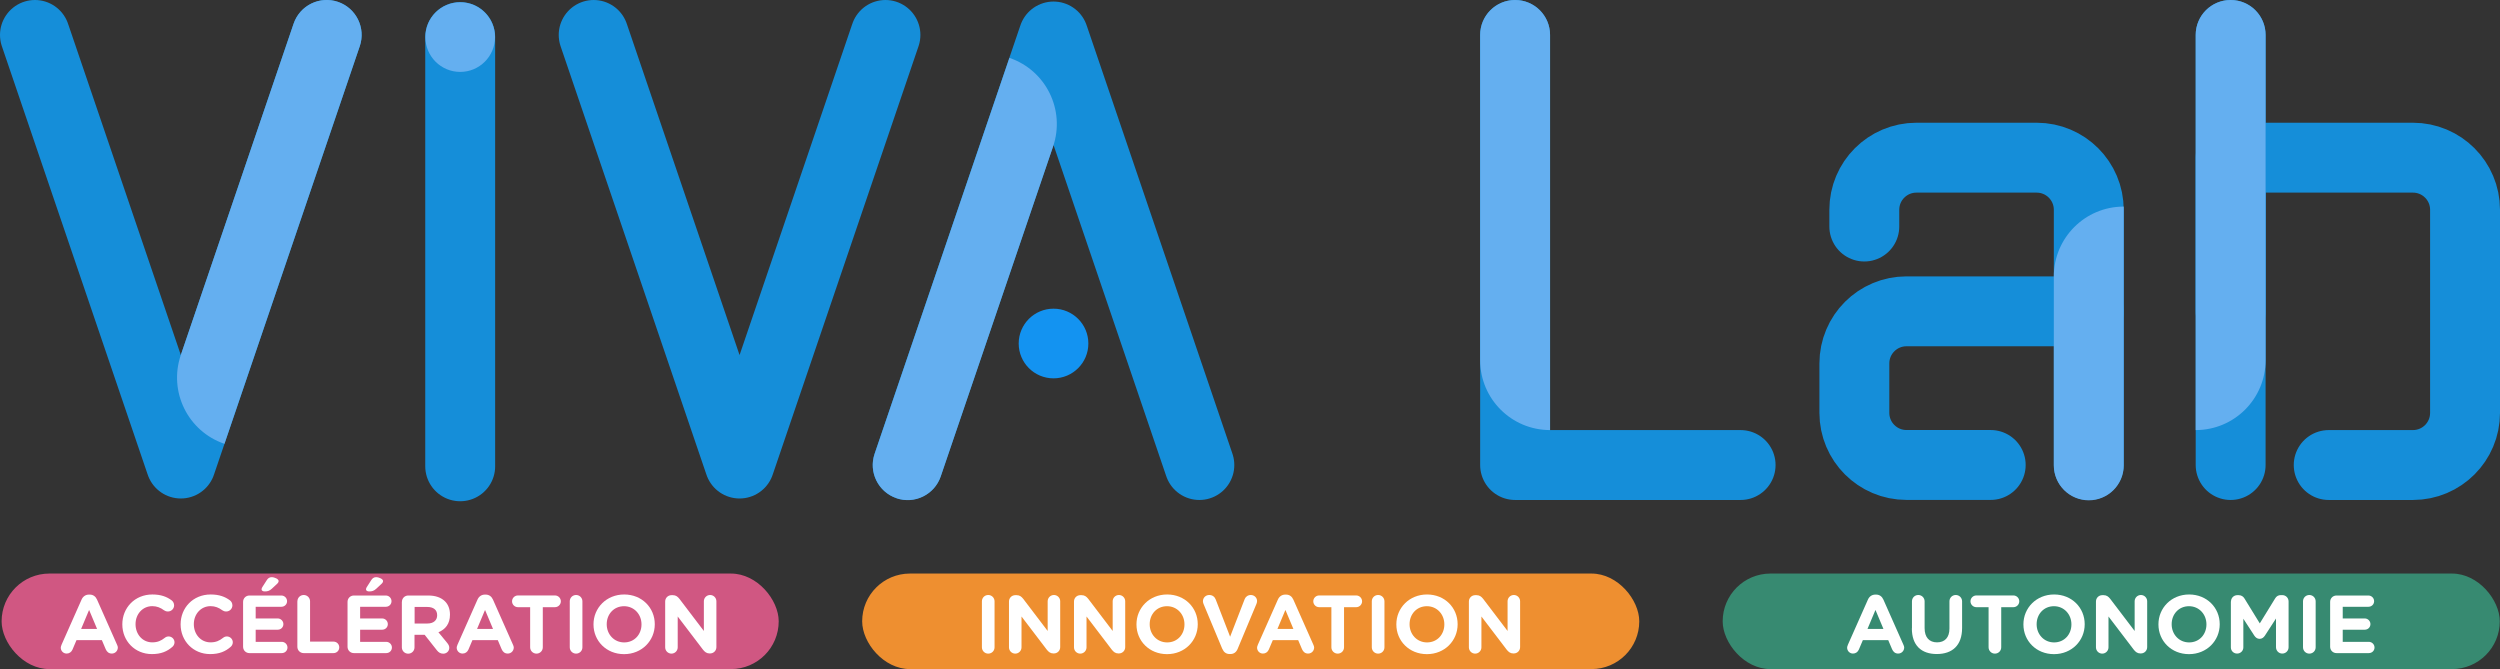<?xml version="1.0" encoding="UTF-8"?>
<svg xmlns="http://www.w3.org/2000/svg" id="Calque_2" viewBox="0 0 434.92 116.4">
  <rect x="0" y="0" width="434.92" height="116.4" fill="#333333" stroke="none"/>
  <defs>
    <style>.cls-1{fill:none;stroke:#158ed9;stroke-linecap:round;stroke-linejoin:round;stroke-width:12.16px;}.cls-2{fill:#fff;}.cls-3{fill:#ee8f30;}.cls-4{fill:#64aff0;}.cls-5{fill:#d05782;}.cls-6{fill:#1393f1;}.cls-7{fill:#378a71;}</style>
  </defs>
  <g id="Calque_1-2">
    <g>
      <polyline class="cls-1" points="6.08 6.08 31.46 80.64 56.83 6.08"></polyline>
      <polyline class="cls-1" points="103.28 6.08 128.66 80.64 154.04 6.08"></polyline>
      <polyline class="cls-1" points="263.58 6.08 263.58 80.9 302.81 80.9"></polyline>
      <polyline class="cls-1" points="208.65 80.9 183.28 6.35 157.9 80.9"></polyline>
      <path class="cls-4" d="m155.96,86.67h0c-3.18-1.08-4.88-4.54-3.8-7.71l23.45-68.89h0c6.36,2.16,9.76,9.07,7.59,15.43l-19.54,57.38c-1.08,3.18-4.54,4.88-7.71,3.8Z"></path>
      <path class="cls-4" d="m39.05,77.21h0c-6.36-2.16-9.76-9.07-7.6-15.43L51.08,4.12c1.08-3.18,4.54-4.88,7.71-3.8h0c3.18,1.08,4.88,4.54,3.8,7.71l-23.54,69.17Z"></path>
      <line class="cls-1" x1="80.06" y1="6.45" x2="80.06" y2="81.12"></line>
      <circle class="cls-6" cx="183.28" cy="59.76" r="6.06"></circle>
      <circle class="cls-4" cx="80.06" cy="6.45" r="6.06"></circle>
      <g>
        <path class="cls-1" d="m363.38,80.9v-26.74h-31.71c-5.01,0-9.07,4.06-9.07,9.07v8.59c0,5.01,4.06,9.07,9.07,9.07h14.65"></path>
        <path class="cls-1" d="m363.38,54.17v-17.67c0-5.01-4.06-9.07-9.07-9.07h-20.91c-5.01,0-9.07,4.06-9.07,9.07v2.91"></path>
      </g>
      <g>
        <path class="cls-1" d="m388.06,80.9V27.43h31.71c5.01,0,9.07,4.06,9.07,9.07v35.33c0,5.01-4.06,9.07-9.07,9.07h-14.65"></path>
        <line class="cls-1" x1="388.06" y1="54.17" x2="388.06" y2="6.08"></line>
      </g>
      <path class="cls-4" d="m269.66,74.82h0c-6.72,0-12.16-5.44-12.16-12.16V6.08c0-3.36,2.72-6.08,6.08-6.08h0c3.36,0,6.08,2.72,6.08,6.08v68.73Z"></path>
      <path class="cls-4" d="m381.98,74.82h0c6.72,0,12.16-5.44,12.16-12.16V6.08c0-3.36-2.72-6.08-6.08-6.08h0c-3.36,0-6.08,2.72-6.08,6.08v68.73Z"></path>
      <path class="cls-4" d="m363.38,87.04h0c-3.36,0-6.08-2.72-6.08-6.08v-32.86c0-6.72,5.44-12.16,12.16-12.16h0v45.02c0,3.36-2.72,6.08-6.08,6.08Z"></path>
    </g>
    <g>
      <rect class="cls-5" x=".28" y="99.78" width="135.19" height="16.62" rx="8.31" ry="8.31"></rect>
      <rect class="cls-3" x="149.99" y="99.78" width="135.19" height="16.62" rx="8.31" ry="8.31"></rect>
      <rect class="cls-7" x="299.69" y="99.78" width="135.19" height="16.62" rx="8.31" ry="8.31"></rect>
      <g>
        <path class="cls-2" d="m10.69,112.2l3.5-7.89c.24-.54.69-.87,1.29-.87h.13c.6,0,1.03.33,1.27.87l3.5,7.89c.07.16.12.3.12.44,0,.59-.46,1.06-1.05,1.06-.52,0-.86-.3-1.06-.76l-.67-1.58h-4.41l-.7,1.65c-.19.43-.56.69-1.02.69-.57,0-1.02-.46-1.02-1.03,0-.16.06-.31.13-.47Zm6.2-2.78l-1.39-3.31-1.39,3.31h2.78Z"></path>
        <path class="cls-2" d="m21.28,108.64v-.03c0-2.85,2.15-5.19,5.23-5.19,1.5,0,2.52.4,3.35,1.02.23.17.43.49.43.87,0,.6-.49,1.07-1.09,1.07-.3,0-.5-.11-.66-.21-.62-.46-1.26-.72-2.05-.72-1.69,0-2.91,1.4-2.91,3.12v.03c0,1.72,1.19,3.15,2.91,3.15.93,0,1.55-.29,2.18-.79.17-.14.4-.24.66-.24.56,0,1.03.46,1.03,1.02,0,.34-.17.62-.37.79-.9.79-1.96,1.26-3.57,1.26-2.95,0-5.14-2.28-5.14-5.16Z"></path>
        <path class="cls-2" d="m31.42,108.64v-.03c0-2.85,2.15-5.19,5.23-5.19,1.5,0,2.52.4,3.35,1.02.23.17.43.49.43.87,0,.6-.49,1.07-1.09,1.07-.3,0-.5-.11-.66-.21-.62-.46-1.26-.72-2.05-.72-1.69,0-2.91,1.4-2.91,3.12v.03c0,1.72,1.19,3.15,2.91,3.15.93,0,1.55-.29,2.18-.79.17-.14.4-.24.66-.24.56,0,1.03.46,1.03,1.02,0,.34-.17.62-.37.79-.9.79-1.96,1.26-3.57,1.26-2.95,0-5.14-2.28-5.14-5.16Z"></path>
        <path class="cls-2" d="m42.29,112.52v-7.82c0-.62.49-1.1,1.1-1.1h5.56c.54,0,.99.44.99.99s-.44.97-.99.97h-4.47v2.03h3.83c.54,0,.99.44.99.99s-.44.97-.99.97h-3.83v2.11h4.54c.54,0,.99.44.99.99s-.44.97-.99.97h-5.63c-.62,0-1.1-.49-1.1-1.1Zm3.21-10c0-.13.07-.27.14-.39l.79-1.23c.19-.3.46-.49.82-.49.53,0,1.22.33,1.22.66,0,.2-.11.36-.29.52l-.89.83c-.42.39-.76.47-1.25.47-.31,0-.54-.14-.54-.37Z"></path>
        <path class="cls-2" d="m51.74,104.61c0-.62.49-1.1,1.1-1.1s1.1.49,1.1,1.1v7.01h4.08c.56,0,1,.44,1,1s-.44,1-1,1h-5.19c-.62,0-1.1-.49-1.1-1.1v-7.91Z"></path>
        <path class="cls-2" d="m60.46,112.52v-7.82c0-.62.49-1.1,1.1-1.1h5.56c.54,0,.99.44.99.99s-.44.97-.99.97h-4.47v2.03h3.83c.54,0,.99.44.99.99s-.44.97-.99.97h-3.83v2.11h4.54c.54,0,.99.44.99.99s-.44.97-.99.97h-5.63c-.62,0-1.1-.49-1.1-1.1Zm3.21-10c0-.13.07-.27.14-.39l.79-1.23c.19-.3.46-.49.82-.49.53,0,1.22.33,1.22.66,0,.2-.11.36-.29.52l-.89.83c-.42.39-.76.47-1.25.47-.31,0-.54-.14-.54-.37Z"></path>
        <path class="cls-2" d="m69.92,104.7c0-.62.49-1.1,1.1-1.1h3.48c1.28,0,2.26.36,2.92,1.02.56.56.86,1.35.86,2.29v.03c0,1.58-.79,2.55-2.01,3.05l1.53,1.86c.21.27.36.5.36.85,0,.62-.52,1.02-1.05,1.02-.5,0-.83-.24-1.09-.57l-2.15-2.72h-1.76v2.19c0,.62-.49,1.1-1.1,1.1s-1.1-.49-1.1-1.1v-7.91Zm4.44,3.77c1.07,0,1.69-.57,1.69-1.42v-.03c0-.95-.66-1.43-1.73-1.43h-2.19v2.88h2.24Z"></path>
        <path class="cls-2" d="m79.57,112.2l3.5-7.89c.24-.54.69-.87,1.29-.87h.13c.6,0,1.03.33,1.27.87l3.5,7.89c.07.16.12.3.12.44,0,.59-.46,1.06-1.05,1.06-.52,0-.86-.3-1.06-.76l-.67-1.58h-4.41l-.7,1.65c-.19.43-.56.69-1.02.69-.57,0-1.02-.46-1.02-1.03,0-.16.06-.31.13-.47Zm6.2-2.78l-1.39-3.31-1.39,3.31h2.78Z"></path>
        <path class="cls-2" d="m92.22,105.63h-2.12c-.56,0-1.02-.46-1.02-1.02s.46-1.02,1.02-1.02h6.45c.56,0,1.02.46,1.02,1.02s-.46,1.02-1.02,1.02h-2.12v6.98c0,.62-.49,1.1-1.1,1.1s-1.1-.49-1.1-1.1v-6.98Z"></path>
        <path class="cls-2" d="m99.12,104.61c0-.62.49-1.1,1.1-1.1s1.1.49,1.1,1.1v8c0,.62-.49,1.1-1.1,1.1s-1.1-.49-1.1-1.1v-8Z"></path>
        <path class="cls-2" d="m103.25,108.64v-.03c0-2.85,2.25-5.19,5.34-5.19s5.32,2.31,5.32,5.16v.03c0,2.85-2.25,5.19-5.34,5.19s-5.32-2.31-5.32-5.16Zm8.35,0v-.03c0-1.72-1.26-3.15-3.04-3.15s-3.01,1.4-3.01,3.12v.03c0,1.72,1.26,3.15,3.04,3.15s3.01-1.4,3.01-3.12Z"></path>
        <path class="cls-2" d="m115.72,104.64c0-.62.49-1.1,1.1-1.1h.23c.53,0,.85.26,1.15.64l4.25,5.59v-5.17c0-.6.49-1.09,1.09-1.09s1.09.49,1.09,1.09v7.98c0,.62-.49,1.1-1.1,1.1h-.07c-.53,0-.84-.26-1.15-.64l-4.41-5.79v5.37c0,.6-.49,1.09-1.09,1.09s-1.09-.49-1.09-1.09v-7.98Z"></path>
      </g>
      <g>
        <path class="cls-2" d="m170.82,104.61c0-.62.49-1.1,1.1-1.1s1.1.49,1.1,1.1v8c0,.62-.49,1.1-1.1,1.1s-1.1-.49-1.1-1.1v-8Z"></path>
        <path class="cls-2" d="m175.53,104.64c0-.62.49-1.1,1.1-1.1h.23c.53,0,.85.26,1.15.64l4.25,5.59v-5.17c0-.6.49-1.09,1.09-1.09s1.09.49,1.09,1.09v7.98c0,.62-.49,1.1-1.1,1.1h-.07c-.53,0-.84-.26-1.15-.64l-4.41-5.79v5.37c0,.6-.49,1.09-1.09,1.09s-1.09-.49-1.09-1.09v-7.98Z"></path>
        <path class="cls-2" d="m186.84,104.64c0-.62.49-1.1,1.1-1.1h.23c.53,0,.85.26,1.15.64l4.25,5.59v-5.17c0-.6.49-1.09,1.09-1.09s1.09.49,1.09,1.09v7.98c0,.62-.49,1.1-1.1,1.1h-.07c-.53,0-.84-.26-1.15-.64l-4.41-5.79v5.37c0,.6-.49,1.09-1.09,1.09s-1.09-.49-1.09-1.09v-7.98Z"></path>
        <path class="cls-2" d="m197.71,108.64v-.03c0-2.85,2.25-5.19,5.34-5.19s5.32,2.31,5.32,5.16v.03c0,2.85-2.25,5.19-5.34,5.19s-5.32-2.31-5.32-5.16Zm8.35,0v-.03c0-1.72-1.26-3.15-3.04-3.15s-3.01,1.4-3.01,3.12v.03c0,1.72,1.26,3.15,3.04,3.15s3.01-1.4,3.01-3.12Z"></path>
        <path class="cls-2" d="m212.65,112.91l-3.25-7.78c-.07-.17-.13-.34-.13-.53,0-.62.49-1.09,1.1-1.09.57,0,.95.33,1.12.77l2.51,6.49,2.54-6.56c.14-.36.53-.7,1.06-.7.6,0,1.09.46,1.09,1.06,0,.17-.06.36-.11.49l-3.28,7.85c-.23.54-.65.87-1.25.87h-.14c-.6,0-1.02-.33-1.25-.87Z"></path>
        <path class="cls-2" d="m218.81,112.2l3.5-7.89c.24-.54.69-.87,1.29-.87h.13c.6,0,1.03.33,1.27.87l3.5,7.89c.07.16.12.3.12.44,0,.59-.46,1.06-1.05,1.06-.52,0-.86-.3-1.06-.76l-.67-1.58h-4.41l-.7,1.65c-.19.43-.56.69-1.02.69-.57,0-1.02-.46-1.02-1.03,0-.16.06-.31.13-.47Zm6.2-2.78l-1.39-3.31-1.39,3.31h2.78Z"></path>
        <path class="cls-2" d="m231.61,105.63h-2.12c-.56,0-1.02-.46-1.02-1.02s.46-1.02,1.02-1.02h6.45c.56,0,1.02.46,1.02,1.02s-.46,1.02-1.02,1.02h-2.12v6.98c0,.62-.49,1.1-1.1,1.1s-1.1-.49-1.1-1.1v-6.98Z"></path>
        <path class="cls-2" d="m238.65,104.61c0-.62.49-1.1,1.1-1.1s1.1.49,1.1,1.1v8c0,.62-.49,1.1-1.1,1.1s-1.1-.49-1.1-1.1v-8Z"></path>
        <path class="cls-2" d="m242.92,108.64v-.03c0-2.85,2.25-5.19,5.34-5.19s5.32,2.31,5.32,5.16v.03c0,2.85-2.25,5.19-5.34,5.19s-5.32-2.31-5.32-5.16Zm8.35,0v-.03c0-1.72-1.26-3.15-3.04-3.15s-3.01,1.4-3.01,3.12v.03c0,1.72,1.26,3.15,3.04,3.15s3.01-1.4,3.01-3.12Z"></path>
        <path class="cls-2" d="m255.54,104.64c0-.62.49-1.1,1.1-1.1h.23c.53,0,.85.26,1.15.64l4.25,5.59v-5.17c0-.6.49-1.09,1.09-1.09s1.09.49,1.09,1.09v7.98c0,.62-.49,1.1-1.1,1.1h-.07c-.53,0-.84-.26-1.15-.64l-4.41-5.79v5.37c0,.6-.49,1.09-1.09,1.09s-1.09-.49-1.09-1.09v-7.98Z"></path>
      </g>
      <g>
        <path class="cls-2" d="m321.46,112.2l3.5-7.89c.24-.54.69-.87,1.29-.87h.13c.6,0,1.03.33,1.27.87l3.5,7.89c.07.16.12.3.12.44,0,.59-.46,1.06-1.05,1.06-.52,0-.86-.3-1.06-.76l-.67-1.58h-4.41l-.7,1.65c-.19.43-.56.69-1.02.69-.57,0-1.02-.46-1.02-1.03,0-.16.06-.31.13-.47Zm6.2-2.78l-1.39-3.31-1.39,3.31h2.78Z"></path>
        <path class="cls-2" d="m332.62,109.32v-4.71c0-.62.49-1.1,1.1-1.1s1.1.49,1.1,1.1v4.66c0,1.63.82,2.48,2.16,2.48s2.16-.82,2.16-2.41v-4.73c0-.62.49-1.1,1.1-1.1s1.1.49,1.1,1.1v4.64c0,3.04-1.71,4.53-4.4,4.53s-4.34-1.5-4.34-4.46Z"></path>
        <path class="cls-2" d="m345.94,105.63h-2.12c-.56,0-1.02-.46-1.02-1.02s.46-1.02,1.02-1.02h6.45c.56,0,1.02.46,1.02,1.02s-.46,1.02-1.02,1.02h-2.12v6.98c0,.62-.49,1.1-1.1,1.1s-1.1-.49-1.1-1.1v-6.98Z"></path>
        <path class="cls-2" d="m352.01,108.64v-.03c0-2.85,2.25-5.19,5.34-5.19s5.32,2.31,5.32,5.16v.03c0,2.85-2.25,5.19-5.34,5.19s-5.32-2.31-5.32-5.16Zm8.35,0v-.03c0-1.72-1.26-3.15-3.04-3.15s-3.01,1.4-3.01,3.12v.03c0,1.72,1.26,3.15,3.04,3.15s3.01-1.4,3.01-3.12Z"></path>
        <path class="cls-2" d="m364.63,104.64c0-.62.49-1.1,1.1-1.1h.23c.53,0,.85.26,1.15.64l4.25,5.59v-5.17c0-.6.49-1.09,1.09-1.09s1.09.49,1.09,1.09v7.98c0,.62-.49,1.1-1.1,1.1h-.07c-.53,0-.84-.26-1.15-.64l-4.41-5.79v5.37c0,.6-.49,1.09-1.09,1.09s-1.09-.49-1.09-1.09v-7.98Z"></path>
        <path class="cls-2" d="m375.5,108.64v-.03c0-2.85,2.25-5.19,5.34-5.19s5.32,2.31,5.32,5.16v.03c0,2.85-2.25,5.19-5.34,5.19s-5.32-2.31-5.32-5.16Zm8.35,0v-.03c0-1.72-1.26-3.15-3.04-3.15s-3.01,1.4-3.01,3.12v.03c0,1.72,1.26,3.15,3.04,3.15s3.01-1.4,3.01-3.12Z"></path>
        <path class="cls-2" d="m388.12,104.64c0-.62.49-1.1,1.1-1.1h.24c.47,0,.8.24,1,.57l2.67,4.34,2.68-4.36c.23-.37.54-.56.99-.56h.24c.62,0,1.1.49,1.1,1.1v7.97c0,.62-.49,1.1-1.1,1.1s-1.09-.5-1.09-1.1v-5l-1.93,2.98c-.23.34-.52.56-.92.56s-.69-.22-.92-.56l-1.91-2.94v4.99c0,.6-.49,1.07-1.09,1.07s-1.08-.47-1.08-1.07v-8Z"></path>
        <path class="cls-2" d="m400.65,104.61c0-.62.49-1.1,1.1-1.1s1.1.49,1.1,1.1v8c0,.62-.49,1.1-1.1,1.1s-1.1-.49-1.1-1.1v-8Z"></path>
        <path class="cls-2" d="m405.37,112.52v-7.82c0-.62.49-1.1,1.1-1.1h5.56c.54,0,.99.44.99.99s-.44.97-.99.97h-4.47v2.03h3.83c.54,0,.99.44.99.99s-.44.97-.99.97h-3.83v2.11h4.54c.54,0,.99.44.99.99s-.44.97-.99.97h-5.63c-.62,0-1.1-.49-1.1-1.1Z"></path>
      </g>
    </g>
  </g>
</svg>
